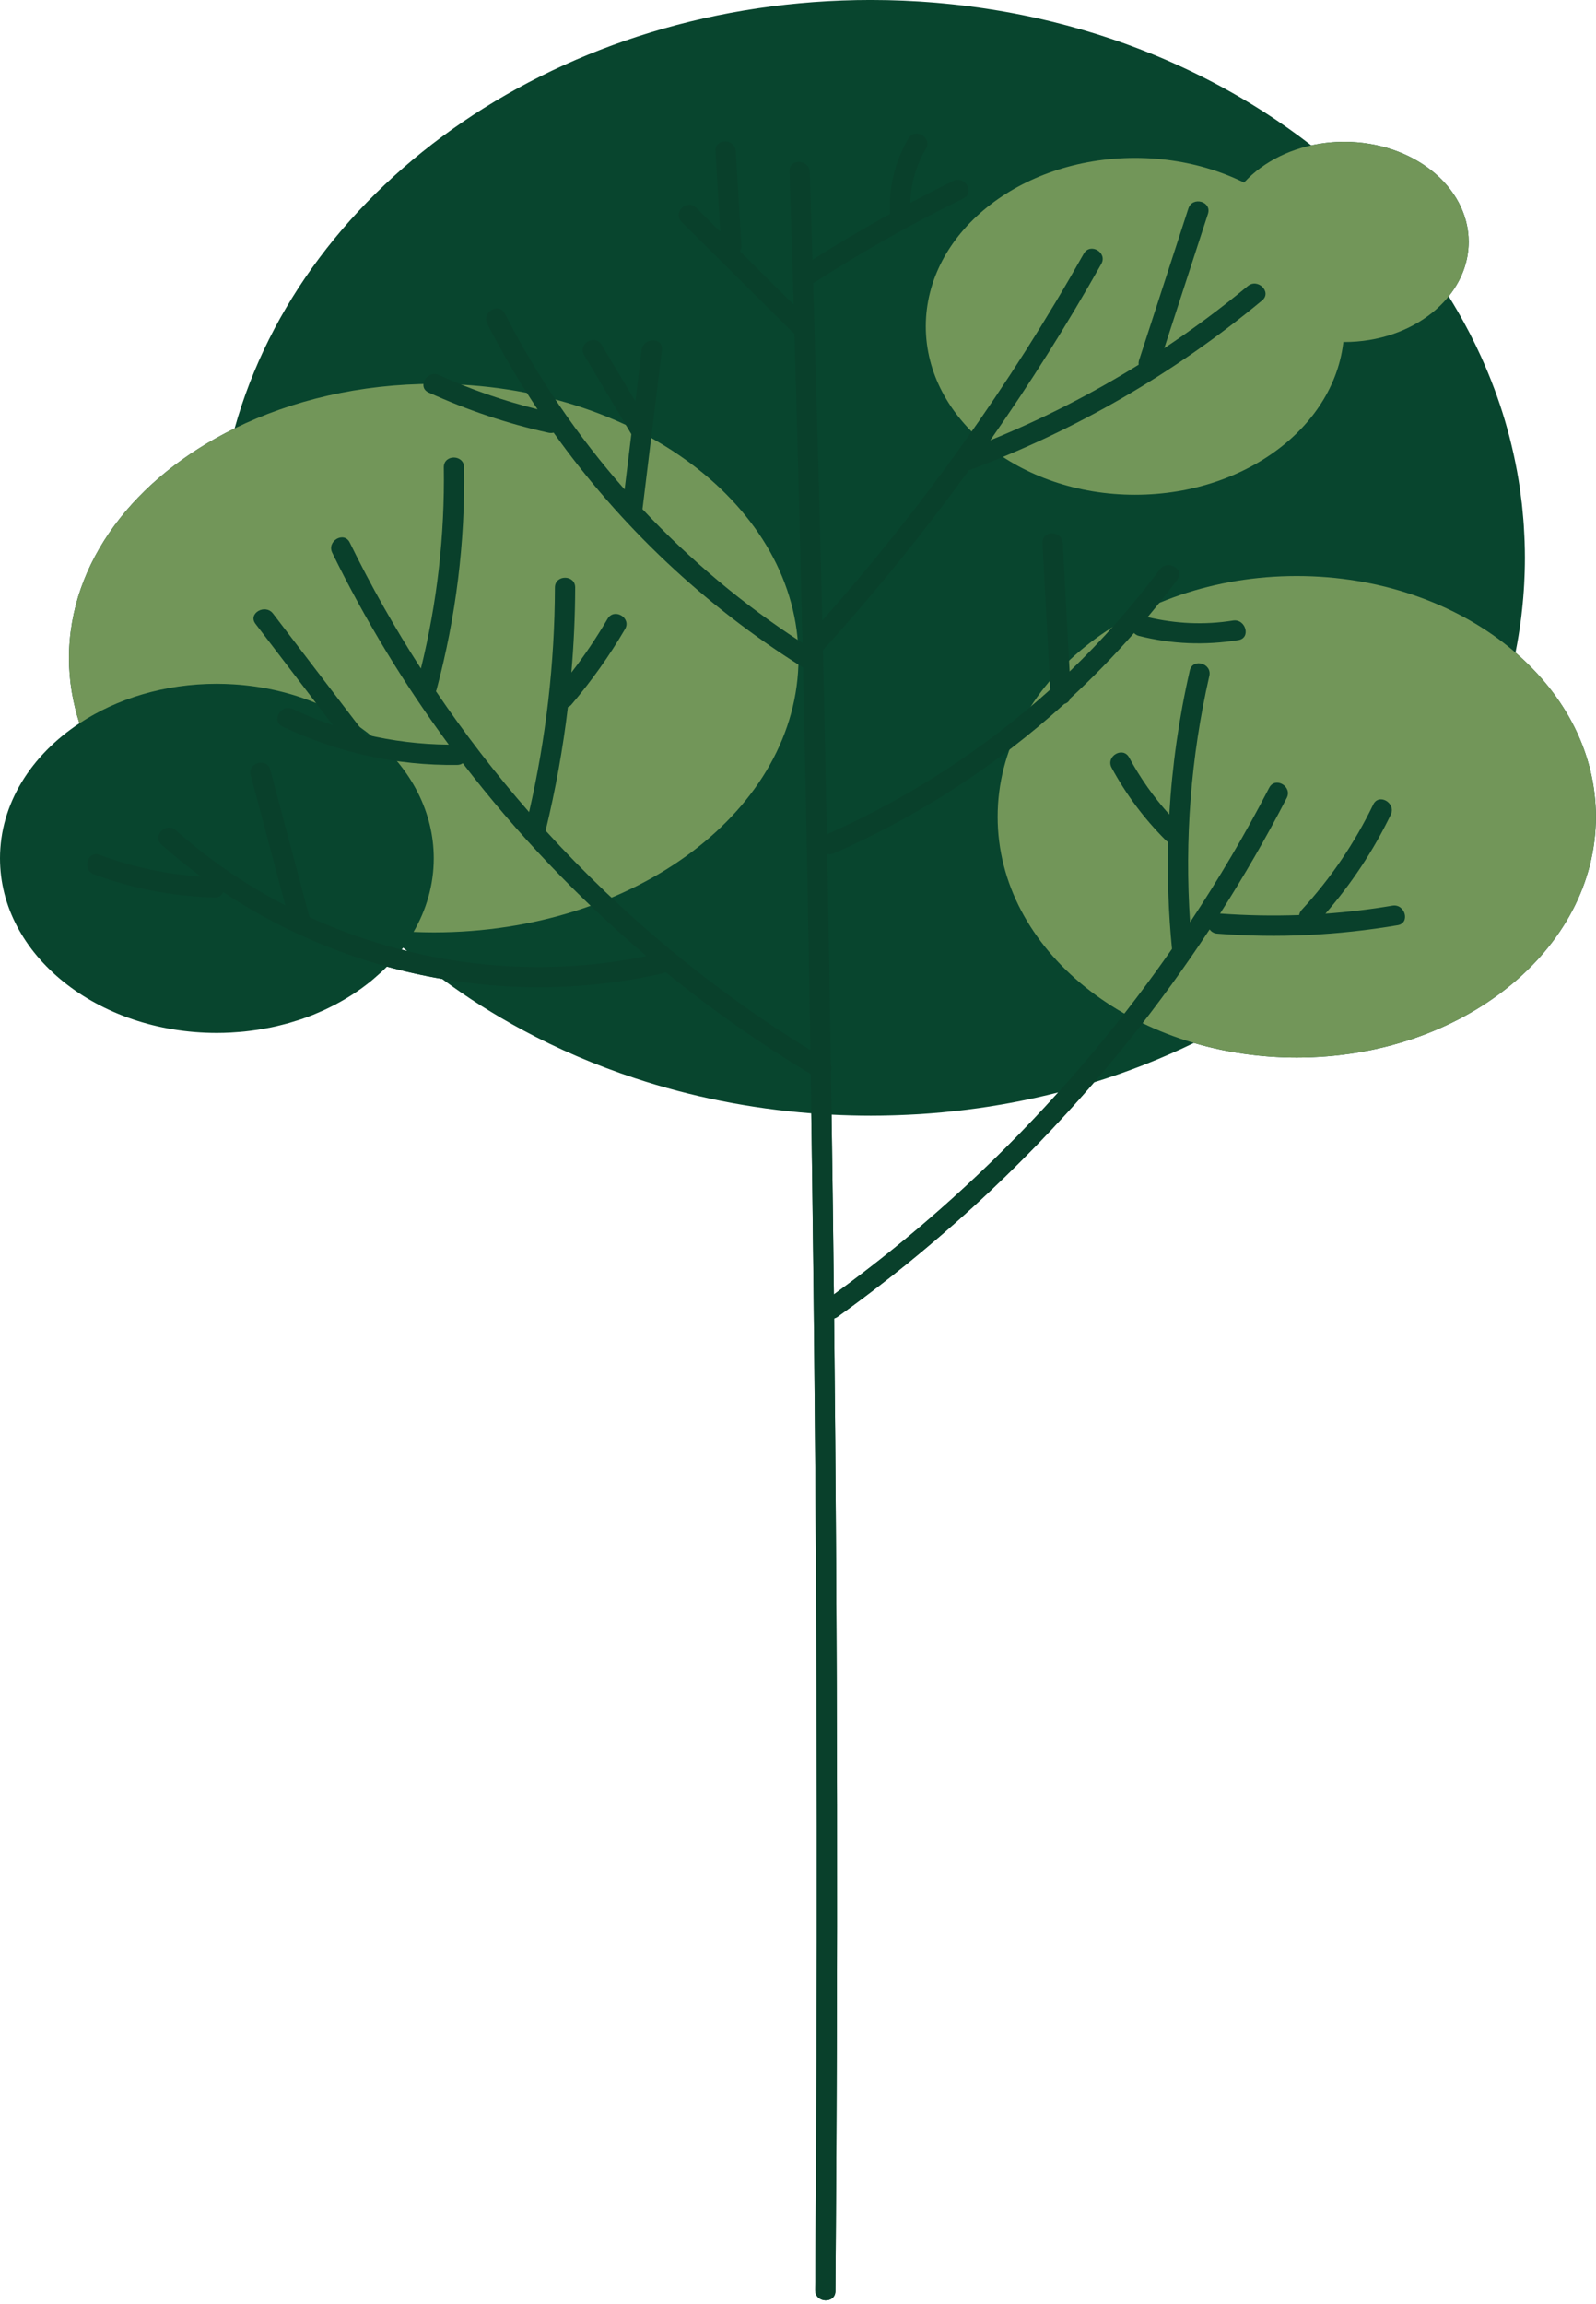 <?xml version="1.0" encoding="UTF-8" standalone="no"?><svg xmlns="http://www.w3.org/2000/svg" xmlns:xlink="http://www.w3.org/1999/xlink" fill="#000000" height="454.3" preserveAspectRatio="xMidYMid meet" version="1" viewBox="0.0 -0.0 314.8 454.3" width="314.8" zoomAndPan="magnify"><defs><clipPath id="a"><path d="M 196 113 L 314.781 113 L 314.781 209 L 196 209 Z M 196 113"/></clipPath><clipPath id="b"><path d="M 17 26 L 278 26 L 278 453.602 L 17 453.602 Z M 17 26"/></clipPath></defs><g><g id="change1_1"><path d="M 208.738 215.406 C 195.449 230.16 180.629 243.535 164.477 255.242 C 164.348 243.426 164.191 231.609 164.02 219.793 C 165.254 219.855 166.488 219.906 167.73 219.938 C 167.801 219.938 167.863 219.941 167.934 219.945 C 169.211 219.977 170.492 219.996 171.777 219.996 C 173.215 219.996 174.641 219.969 176.066 219.93 C 176.43 219.918 176.797 219.906 177.156 219.895 C 178.441 219.848 179.719 219.789 180.992 219.715 C 181.137 219.703 181.281 219.699 181.422 219.691 C 182.875 219.598 184.32 219.484 185.758 219.352 C 185.988 219.328 186.223 219.305 186.453 219.281 C 187.797 219.152 189.133 219.008 190.461 218.844 C 190.566 218.828 190.676 218.82 190.781 218.805 C 192.289 218.617 193.785 218.402 195.277 218.172 C 195.285 218.168 195.293 218.168 195.301 218.164 C 196.797 217.93 198.281 217.672 199.762 217.395 C 199.797 217.387 199.836 217.379 199.871 217.371 C 202.867 216.805 205.82 216.148 208.734 215.406 C 208.734 215.406 208.734 215.406 208.738 215.406 Z M 80.301 187.531 C 79.941 187.445 79.586 187.348 79.227 187.254 C 79.324 187.129 79.434 187.004 79.527 186.875 C 79.781 187.098 80.043 187.312 80.301 187.531 Z M 298.914 128.688 C 299.359 126.48 299.723 124.25 300.012 122 C 300.02 121.914 300.035 121.828 300.047 121.742 C 300.113 121.184 300.176 120.625 300.234 120.066 C 300.27 119.75 300.305 119.434 300.332 119.117 C 300.379 118.641 300.422 118.16 300.461 117.684 C 300.492 117.262 300.523 116.844 300.555 116.422 C 300.582 116.008 300.609 115.598 300.633 115.18 C 300.66 114.652 300.68 114.121 300.703 113.59 C 300.715 113.262 300.73 112.938 300.738 112.613 C 300.762 111.742 300.777 110.871 300.777 109.996 C 300.777 108.926 300.754 107.855 300.719 106.789 C 300.707 106.461 300.688 106.133 300.676 105.801 C 300.641 105.055 300.602 104.312 300.555 103.57 C 300.527 103.203 300.5 102.84 300.473 102.473 C 300.414 101.738 300.348 101.012 300.27 100.281 C 300.238 99.949 300.203 99.617 300.168 99.285 C 300.066 98.391 299.949 97.496 299.824 96.609 C 299.805 96.461 299.785 96.312 299.766 96.168 C 299.609 95.098 299.43 94.035 299.238 92.973 C 299.211 92.816 299.176 92.66 299.145 92.5 C 298.98 91.613 298.801 90.727 298.609 89.848 C 298.555 89.59 298.496 89.336 298.438 89.078 C 298.258 88.27 298.062 87.461 297.859 86.656 C 297.801 86.422 297.738 86.188 297.68 85.953 C 297.438 85.031 297.184 84.109 296.914 83.195 C 296.887 83.105 296.863 83.016 296.836 82.926 C 296.211 80.812 295.512 78.727 294.742 76.66 C 294.711 76.586 294.684 76.508 294.652 76.434 C 294.301 75.488 293.93 74.551 293.547 73.617 C 293.5 73.508 293.453 73.395 293.41 73.285 C 293.004 72.312 292.586 71.344 292.152 70.387 C 292.145 70.367 292.141 70.352 292.133 70.336 C 290.742 67.273 289.195 64.277 287.504 61.355 C 287.492 61.34 287.484 61.324 287.473 61.305 C 286.91 60.336 286.336 59.379 285.742 58.426 C 288.23 55.336 289.684 51.656 289.684 47.699 C 289.684 36.797 278.699 27.957 265.148 27.957 C 262.891 27.957 260.711 28.207 258.633 28.664 C 258.156 28.297 257.672 27.934 257.191 27.57 C 256.922 27.367 256.66 27.164 256.391 26.965 C 255.945 26.633 255.492 26.312 255.039 25.984 C 254.727 25.758 254.418 25.531 254.102 25.309 C 253.66 24.996 253.219 24.691 252.773 24.387 C 252.438 24.156 252.105 23.926 251.77 23.695 C 251.328 23.398 250.887 23.109 250.441 22.816 C 250.094 22.586 249.742 22.355 249.391 22.133 C 248.949 21.848 248.504 21.566 248.055 21.285 C 247.695 21.062 247.336 20.836 246.973 20.613 C 246.523 20.34 246.074 20.07 245.625 19.801 C 245.254 19.578 244.883 19.359 244.508 19.141 C 244.059 18.879 243.605 18.617 243.148 18.359 C 242.766 18.145 242.383 17.926 242 17.715 C 241.547 17.461 241.09 17.215 240.633 16.965 C 240.238 16.754 239.848 16.547 239.449 16.336 C 238.992 16.098 238.535 15.855 238.074 15.621 C 237.672 15.414 237.266 15.211 236.859 15.008 C 236.398 14.777 235.938 14.551 235.473 14.324 C 235.062 14.125 234.645 13.93 234.23 13.73 C 233.766 13.512 233.301 13.293 232.832 13.078 C 232.41 12.883 231.988 12.695 231.562 12.508 C 231.094 12.297 230.629 12.086 230.156 11.883 C 229.723 11.695 229.285 11.512 228.852 11.328 C 228.383 11.133 227.914 10.93 227.438 10.738 C 226.992 10.555 226.543 10.379 226.094 10.203 C 225.629 10.016 225.16 9.828 224.688 9.648 C 224.207 9.461 223.719 9.285 223.234 9.105 C 222.789 8.941 222.352 8.77 221.906 8.609 C 220.992 8.281 220.074 7.961 219.148 7.652 C 218.738 7.512 218.324 7.383 217.91 7.246 C 217.371 7.07 216.832 6.895 216.289 6.723 C 215.848 6.582 215.398 6.453 214.953 6.316 C 214.434 6.16 213.918 6 213.395 5.848 C 212.941 5.719 212.48 5.594 212.023 5.465 C 211.508 5.32 210.992 5.172 210.473 5.035 C 210.012 4.91 209.547 4.793 209.082 4.676 C 208.559 4.539 208.039 4.406 207.516 4.277 C 207.047 4.16 206.578 4.051 206.109 3.941 C 205.586 3.82 205.059 3.695 204.527 3.578 C 204.059 3.473 203.586 3.371 203.109 3.27 C 202.578 3.156 202.047 3.047 201.512 2.938 C 201.039 2.844 200.562 2.75 200.09 2.66 C 199.551 2.559 199.008 2.457 198.465 2.359 C 197.988 2.273 197.512 2.191 197.035 2.109 C 196.488 2.02 195.941 1.93 195.395 1.844 C 194.914 1.766 194.438 1.691 193.957 1.621 C 193.402 1.539 192.848 1.461 192.289 1.387 C 191.812 1.32 191.336 1.258 190.859 1.195 C 190.289 1.125 189.719 1.059 189.148 0.992 C 188.68 0.938 188.207 0.883 187.734 0.836 C 187.152 0.773 186.566 0.719 185.984 0.664 C 185.516 0.621 185.051 0.574 184.582 0.535 C 183.984 0.484 183.379 0.441 182.777 0.398 C 182.32 0.367 181.867 0.328 181.414 0.301 C 180.777 0.262 180.145 0.23 179.508 0.199 C 179.078 0.176 178.648 0.152 178.223 0.133 C 177.508 0.102 176.789 0.082 176.074 0.062 C 175.719 0.055 175.367 0.039 175.012 0.031 C 173.938 0.008 172.859 -0.004 171.777 -0.004 C 110.84 -0.004 59.773 36.031 46.277 84.473 C 26.613 94.125 13.609 110.805 13.609 129.773 C 13.609 134.203 14.336 138.508 15.672 142.629 C 6.105 148.941 0 158.523 0 169.258 C 0 188.27 19.152 203.68 42.777 203.68 C 43.695 203.68 44.605 203.652 45.512 203.605 C 45.809 203.594 46.105 203.562 46.402 203.543 C 47.004 203.504 47.605 203.461 48.199 203.398 C 48.547 203.363 48.895 203.316 49.238 203.277 C 49.777 203.211 50.312 203.141 50.844 203.059 C 51.203 203.004 51.562 202.941 51.918 202.879 C 52.43 202.789 52.938 202.691 53.441 202.59 C 53.797 202.516 54.152 202.441 54.508 202.359 C 55.008 202.242 55.5 202.117 55.992 201.988 C 56.336 201.902 56.676 201.816 57.016 201.719 C 57.531 201.57 58.043 201.41 58.551 201.246 C 58.848 201.152 59.152 201.062 59.445 200.965 C 60.215 200.699 60.977 200.422 61.723 200.125 C 61.996 200.016 62.258 199.895 62.527 199.781 C 63.016 199.578 63.5 199.371 63.977 199.152 C 64.32 198.992 64.656 198.824 64.992 198.66 C 65.379 198.469 65.77 198.277 66.148 198.078 C 66.5 197.895 66.844 197.699 67.191 197.508 C 67.539 197.312 67.887 197.113 68.227 196.91 C 68.574 196.699 68.918 196.488 69.258 196.273 C 69.582 196.066 69.898 195.855 70.215 195.645 C 70.551 195.414 70.891 195.188 71.219 194.953 C 71.52 194.734 71.809 194.516 72.102 194.293 C 72.426 194.047 72.754 193.801 73.07 193.547 C 73.348 193.32 73.613 193.09 73.883 192.855 C 74.73 192.133 75.551 191.391 76.32 190.609 C 76.32 190.605 76.324 190.602 76.328 190.602 C 79.906 191.586 83.531 192.395 87.188 193.027 C 89.66 194.859 92.215 196.613 94.848 198.285 C 94.871 198.301 94.898 198.316 94.922 198.332 C 97.555 200 100.262 201.586 103.047 203.082 C 103.047 203.086 103.051 203.086 103.051 203.086 C 110.035 206.844 117.473 210.047 125.277 212.621 C 125.285 212.621 125.293 212.625 125.305 212.629 C 136.234 216.23 147.883 218.598 160.016 219.535 C 160.691 266.367 161.074 313.203 161.113 360.043 C 161.141 390.555 161.031 421.066 160.789 451.574 C 160.77 454.145 164.766 454.34 164.785 451.758 C 165.289 387.832 165.191 323.902 164.523 259.98 C 164.738 259.922 164.957 259.828 165.176 259.672 C 183.863 246.289 200.84 230.734 215.785 213.426 C 217.418 212.922 219.035 212.383 220.637 211.824 C 220.777 211.773 220.918 211.727 221.059 211.676 C 222.629 211.121 224.184 210.543 225.723 209.938 C 225.836 209.895 225.949 209.848 226.062 209.805 C 229.277 208.527 232.426 207.148 235.492 205.66 C 241.816 207.523 248.648 208.539 255.777 208.539 C 288.363 208.539 314.777 187.281 314.777 161.062 C 314.777 148.547 308.75 137.172 298.914 128.688" fill="#08452e"/></g><g clip-path="url(#a)" id="change2_1"><path d="M 314.777 161.062 C 314.777 187.281 288.363 208.539 255.777 208.539 C 223.191 208.539 196.777 187.281 196.777 161.062 C 196.777 134.844 223.191 113.586 255.777 113.586 C 288.363 113.586 314.777 134.844 314.777 161.062" fill="#729659"/></g><g id="change2_2"><path d="M 85.555 75.695 C 71.059 75.695 57.57 78.93 46.277 84.473 C 26.613 94.125 13.609 110.805 13.609 129.773 C 13.609 134.203 14.336 138.508 15.672 142.629 C 23.051 137.758 32.488 134.836 42.777 134.836 C 43.902 134.836 45.012 134.883 46.113 134.949 C 68.176 136.32 85.555 151.152 85.555 169.258 C 85.555 174.441 84.121 179.355 81.57 183.766 C 82.891 183.816 84.219 183.852 85.555 183.852 C 125.289 183.852 157.5 159.641 157.5 129.773 C 157.5 99.906 125.289 75.695 85.555 75.695" fill="#729659"/></g><g id="change2_3"><path d="M 265.148 64.352 C 265.148 82.691 246.672 97.559 223.879 97.559 C 201.086 97.559 182.605 82.691 182.605 64.352 C 182.605 46.008 201.086 31.141 223.879 31.141 C 246.672 31.141 265.148 46.008 265.148 64.352" fill="#729659"/></g><g id="change2_4"><path d="M 289.684 47.699 C 289.684 58.605 278.699 67.441 265.148 67.441 C 251.598 67.441 240.613 58.605 240.613 47.699 C 240.613 36.797 251.598 27.957 265.148 27.957 C 278.699 27.957 289.684 36.797 289.684 47.699" fill="#729659"/></g><g clip-path="url(#b)" id="change3_1"><path d="M 274.629 178.582 C 270.242 179.328 265.84 179.848 261.43 180.164 C 266.57 174.246 270.887 167.75 274.312 160.668 C 275.43 158.359 271.98 156.328 270.859 158.648 C 267.18 166.258 262.496 173.188 256.766 179.402 C 256.465 179.727 256.309 180.082 256.25 180.434 C 251.059 180.617 245.859 180.523 240.648 180.141 C 245.363 172.762 249.758 165.164 253.793 157.359 C 254.973 155.078 251.523 153.051 250.34 155.34 C 245.617 164.473 240.395 173.312 234.734 181.855 C 233.633 165.551 234.879 149.273 238.531 133.289 C 239.102 130.785 235.246 129.715 234.676 132.227 C 232.531 141.598 231.188 151.078 230.637 160.605 C 227.559 157.188 224.922 153.449 222.719 149.375 C 221.492 147.109 218.035 149.129 219.262 151.395 C 222.113 156.664 225.688 161.445 229.926 165.68 C 230.078 165.832 230.238 165.941 230.406 166.035 C 230.223 173.047 230.473 180.078 231.168 187.105 C 212.949 213.324 190.422 236.434 164.477 255.242 C 164.32 240.578 164.117 225.91 163.898 211.246 C 164.031 210.828 164.039 210.375 163.879 209.957 C 163.668 196.113 163.434 182.27 163.168 168.43 C 163.566 168.512 163.996 168.48 164.445 168.285 C 181.188 160.949 196.512 150.969 209.938 138.805 C 210.477 138.652 210.93 138.285 211.121 137.707 C 215.523 133.645 219.711 129.34 223.68 124.82 C 223.906 125.078 224.223 125.285 224.648 125.395 C 231.148 127.035 237.645 127.281 244.258 126.223 C 246.793 125.82 245.719 121.965 243.195 122.367 C 237.535 123.27 231.926 123.008 226.367 121.684 C 228.379 119.277 230.336 116.82 232.219 114.297 C 233.762 112.23 230.289 110.234 228.766 112.277 C 223.379 119.492 217.422 126.223 210.973 132.414 C 210.523 123.977 210.07 115.535 209.621 107.098 C 209.484 104.535 205.484 104.52 205.621 107.098 C 206.137 116.719 206.648 126.34 207.164 135.961 C 194.129 147.715 179.246 157.363 163.086 164.527 C 162.852 152.422 162.605 140.312 162.324 128.207 C 172.555 116.895 182.156 105.055 191.098 92.73 C 191.141 92.719 191.184 92.715 191.227 92.699 C 212.258 84.836 231.668 73.582 248.945 59.242 C 250.93 57.594 248.086 54.777 246.117 56.41 C 240.84 60.793 235.336 64.875 229.645 68.66 C 232.516 59.828 235.391 50.996 238.262 42.164 C 239.059 39.711 235.195 38.66 234.402 41.102 C 231.164 51.066 227.926 61.031 224.684 70.996 C 224.574 71.328 224.559 71.633 224.602 71.906 C 215.293 77.688 205.504 82.676 195.324 86.816 C 203.18 75.598 210.488 63.992 217.227 52.039 C 218.492 49.793 215.035 47.773 213.77 50.02 C 199.176 75.914 181.906 100.145 162.188 122.371 C 161.664 100.188 161.047 78.008 160.383 55.828 C 160.48 55.785 160.578 55.742 160.68 55.676 C 170.141 49.59 179.922 44.074 190.023 39.125 C 192.336 37.992 190.309 34.543 188.004 35.672 C 185.152 37.07 182.336 38.531 179.531 40.02 C 179.656 36.262 180.664 32.691 182.629 29.328 C 183.93 27.102 180.473 25.086 179.176 27.309 C 176.516 31.863 175.27 36.938 175.566 42.176 C 170.371 45.043 165.262 48.055 160.242 51.238 C 160.066 45.477 159.91 39.711 159.727 33.949 C 159.645 31.395 155.648 31.188 155.73 33.766 C 156.012 42.531 156.277 51.301 156.535 60.066 C 153.004 56.559 149.469 53.051 145.938 49.539 C 146.145 49.242 146.258 48.855 146.23 48.379 C 145.863 42.191 145.492 36 145.125 29.809 C 144.973 27.254 140.973 27.234 141.125 29.809 C 141.441 35.105 141.754 40.402 142.07 45.699 C 140.477 44.113 138.883 42.531 137.285 40.945 C 135.461 39.129 132.629 41.957 134.461 43.773 C 141.871 51.141 149.285 58.508 156.699 65.871 C 157.285 86.176 157.812 106.48 158.281 126.785 C 146.672 119.285 136.098 110.402 126.723 100.398 C 128.004 89.938 129.281 79.473 130.559 69.012 C 130.871 66.461 126.867 66.484 126.559 69.012 C 126.148 72.387 125.734 75.762 125.324 79.137 C 123.105 75.422 120.887 71.707 118.668 67.992 C 117.352 65.785 113.891 67.793 115.215 70.012 C 118.32 75.211 121.426 80.414 124.531 85.613 C 124.086 89.246 123.645 92.883 123.199 96.516 C 113.961 86.02 106.004 74.387 99.574 61.828 C 98.398 59.535 94.949 61.559 96.121 63.848 C 99.102 69.672 102.426 75.289 106.027 80.707 C 99.344 79.039 92.863 76.809 86.57 73.949 C 84.242 72.895 82.207 76.34 84.551 77.402 C 92.172 80.863 100.031 83.527 108.207 85.332 C 108.57 85.41 108.898 85.391 109.195 85.309 C 122.309 103.699 138.945 119.43 158.199 131.5 C 158.262 131.539 158.324 131.562 158.387 131.594 C 158.957 156.75 159.453 181.91 159.844 207.07 C 140.438 195.141 122.867 180.527 107.617 163.789 C 109.574 155.75 111.035 147.629 112.012 139.449 C 112.266 139.344 112.512 139.176 112.734 138.91 C 116.68 134.258 120.211 129.309 123.289 124.043 C 124.59 121.816 121.133 119.801 119.836 122.023 C 117.676 125.715 115.305 129.25 112.699 132.621 C 113.176 127.055 113.438 121.465 113.453 115.852 C 113.461 113.277 109.461 113.277 109.453 115.852 C 109.41 130.801 107.695 145.586 104.359 160.137 C 97.754 152.586 91.617 144.621 85.984 136.297 C 86.047 136.168 86.102 136.027 86.141 135.871 C 89.945 121.578 91.758 106.941 91.539 92.152 C 91.504 89.578 87.504 89.57 87.539 92.152 C 87.738 105.57 86.219 118.82 83.023 131.828 C 77.875 123.848 73.18 115.555 68.988 106.984 C 67.855 104.672 64.406 106.695 65.535 109.004 C 72.047 122.312 79.754 134.973 88.516 146.836 C 82.91 146.785 77.402 146.109 72.031 144.828 C 71.992 144.77 71.965 144.711 71.922 144.652 C 65.898 136.766 59.875 128.879 53.852 120.992 C 52.309 118.973 48.832 120.965 50.395 123.012 C 55.484 129.676 60.578 136.34 65.668 143.004 C 62.988 142.102 60.348 141.047 57.754 139.82 C 55.441 138.723 53.406 142.172 55.734 143.273 C 66.598 148.418 78.172 150.992 90.195 150.836 C 90.633 150.828 90.992 150.703 91.281 150.504 C 101.965 164.418 114.125 177.176 127.508 188.527 C 105.094 193.148 81.637 190.262 61.035 180.848 C 58.461 171.168 55.887 161.484 53.312 151.805 C 52.652 149.32 48.793 150.371 49.457 152.867 C 51.73 161.422 54.004 169.973 56.277 178.527 C 48.539 174.52 41.266 169.574 34.684 163.723 C 32.766 162.016 29.926 164.836 31.855 166.551 C 34.355 168.773 36.953 170.871 39.629 172.848 C 32.762 172.391 26.125 170.961 19.629 168.57 C 17.207 167.68 16.164 171.543 18.562 172.426 C 26.238 175.25 34.121 176.742 42.293 176.977 C 43.184 177.004 43.762 176.535 44.035 175.914 C 69.285 192.691 100.949 198.746 130.773 191.918 C 130.98 191.867 131.156 191.789 131.32 191.703 C 140.344 199.051 149.898 205.773 159.914 211.789 C 160.66 261.203 161.074 310.621 161.113 360.043 C 161.141 390.555 161.031 421.066 160.789 451.574 C 160.77 454.145 164.766 454.34 164.785 451.758 C 165.289 387.832 165.191 323.902 164.523 259.98 C 164.738 259.922 164.957 259.828 165.176 259.672 C 194.164 238.91 219.066 212.953 238.594 183.266 C 238.914 183.719 239.41 184.055 240.102 184.105 C 252.035 185.027 263.895 184.441 275.691 182.438 C 278.223 182.008 277.152 178.152 274.629 178.582" fill="#09402b"/></g></g></svg>